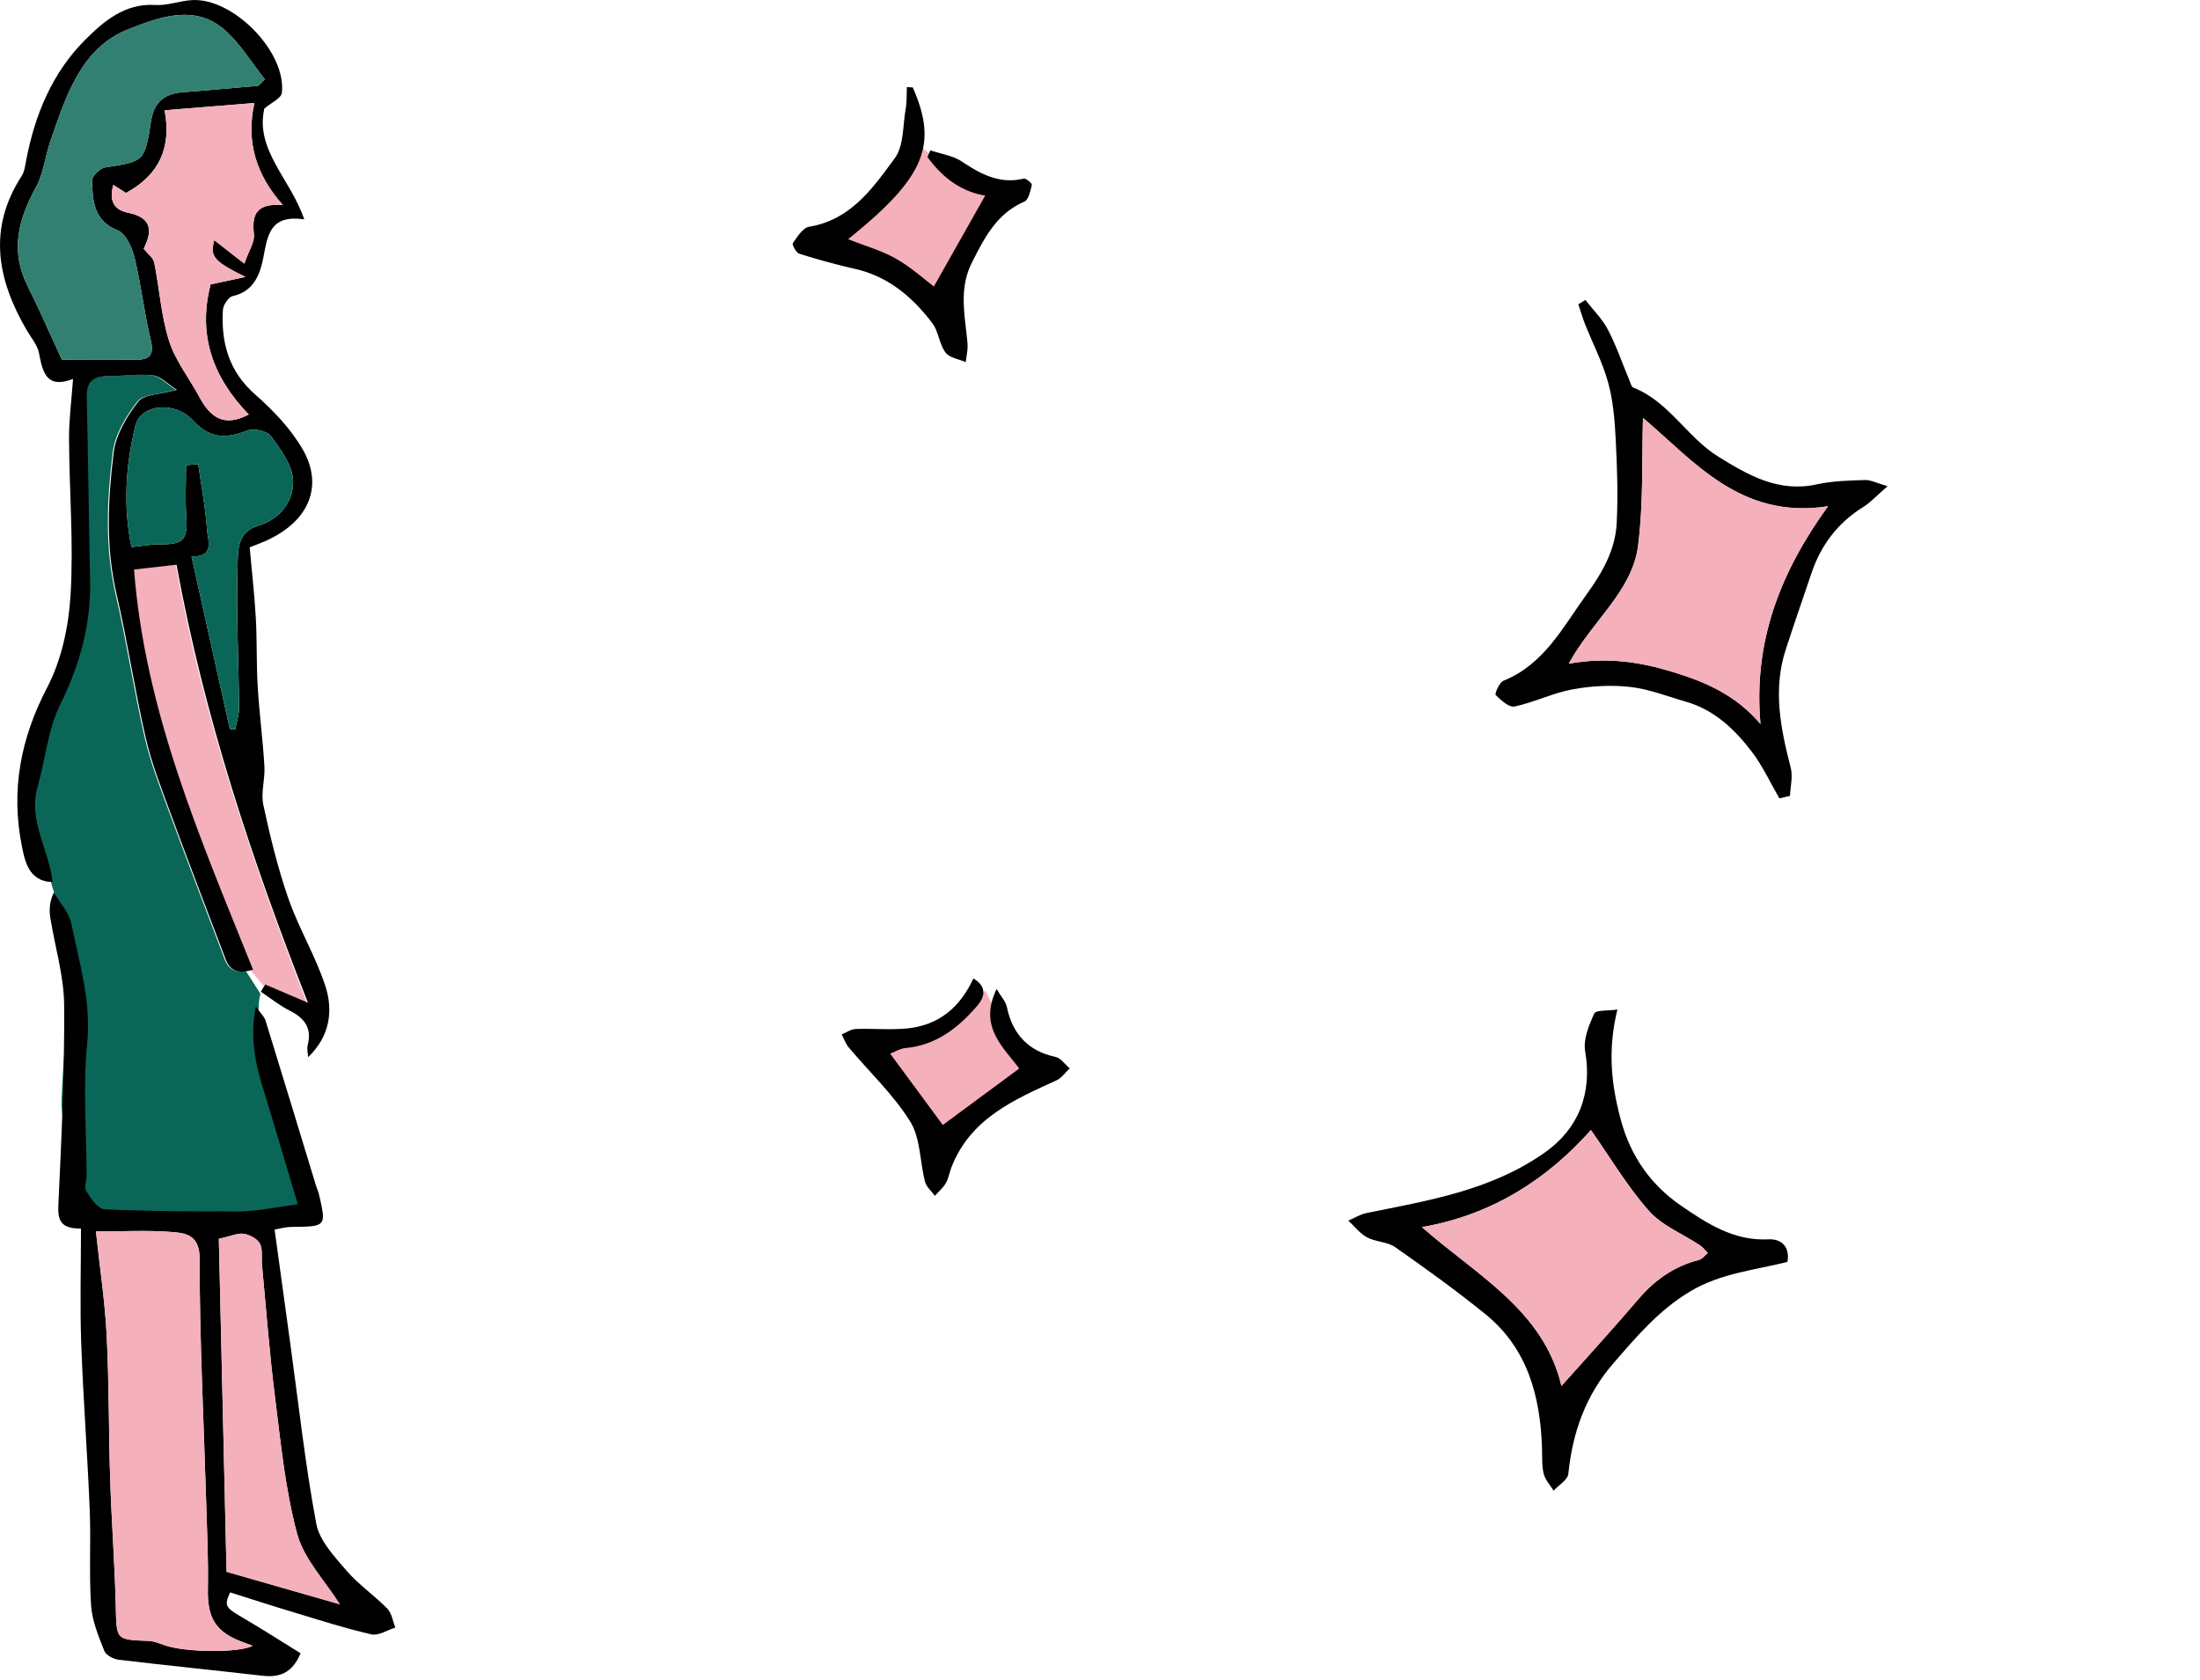 <svg version="1.0" id="Layer_1" xmlns="http://www.w3.org/2000/svg" x="0" y="0" width="279" height="213" xml:space="preserve"><style>.st0{fill:#f4b0bb}.st2{fill:#0a6757}</style><path id="XMLID_682_" class="st0" d="M116.089 17.974s7.778 6.892 10.167 6.687l-7.778 15.011s-7.164-7.233-13.578-9.484c-.001 0 7.983-4.094 11.189-12.214z"/><path id="XMLID_554_" d="M115.754 11.088c3.225 7.298 1.554 11.407-8.196 19.243 2.229.884 4.272 1.455 6.063 2.472 1.89 1.073 3.538 2.57 4.814 3.525l6.507-11.526c-3.122-.513-5.483-2.357-7.326-4.896l.365-.844c1.351.46 2.869.668 4.018 1.432 2.41 1.604 4.783 2.881 7.814 2.157.287-.069 1.086.604 1.042.79-.181.765-.411 1.898-.954 2.133-3.502 1.516-5.029 4.542-6.632 7.7-1.742 3.434-.861 6.834-.571 10.29.064.776-.141 1.574-.221 2.362-.883-.394-2.078-.556-2.575-1.232-.792-1.077-.879-2.679-1.685-3.737-2.506-3.29-5.562-5.895-9.767-6.855a92.067 92.067 0 01-7.081-1.927c-.398-.125-.949-1.152-.82-1.336.563-.807 1.27-1.952 2.071-2.085 5.281-.879 8.081-4.912 10.856-8.694 1.144-1.559 1.008-4.078 1.372-6.174.16-.929.116-1.893.165-2.841l.741.043z"/><path id="XMLID_680_" class="st0" d="M124.936 125.604s4.579 9.33 6.866 10.047l-12.896 10.932s-3.881-9.41-8.959-13.93c-.001-.001 8.939-.757 14.989-7.049z"/><path id="XMLID_552_" d="M123.437 124.081c1.671.979 1.53 2.243.529 3.421-2.426 2.852-5.264 5.061-9.202 5.414-.655.059-1.278.472-1.871.703 2.312 3.137 4.62 6.264 6.672 9.045l9.693-7.16c-2.018-2.723-5.189-5.303-2.871-10.084.58.986 1.164 1.589 1.305 2.281.706 3.496 2.808 5.622 6.157 6.326.675.143 1.209.949 1.809 1.451-.551.516-1.015 1.223-1.665 1.52-5.45 2.479-10.947 4.87-13.335 11.037-.257.666-.368 1.406-.719 2.012-.346.598-.91 1.07-1.379 1.598-.429-.59-1.078-1.124-1.249-1.781-.664-2.559-.565-5.535-1.885-7.65-2.133-3.42-5.173-6.27-7.795-9.39-.393-.468-.597-1.093-.888-1.646.586-.24 1.165-.665 1.76-.688 2.203-.086 4.431.146 6.613-.08 3.941-.411 6.654-2.666 8.321-6.329z"/><path id="XMLID_693_" class="st0" d="M22.28 71.605l-5.405.629c1.404 18.068 8.435 34.234 15.108 50.736-.08.023-.148.025-.228.047l1.671 2.007c.031-.06.044-.132.078-.188l5.384 2.307c-6.951-18.041-13.159-36.176-16.608-55.538z"/><path id="XMLID_686_" class="st2" d="M39.963 153.492c-.691-8.012-8.592-21.213-6.937-27.469l-1.847-2.888c-1.202.196-2.154-.085-2.692-1.501-2.333-6.146-4.69-12.282-6.958-18.451-1.16-3.154-2.407-6.312-3.16-9.572-1.395-6.033-2.292-12.181-3.698-18.21-1.399-6-1.116-12.016-.385-17.982.28-2.286 1.674-4.629 3.134-6.497.738-.946 2.754-.895 4.896-1.491-1.185-.746-2.07-1.722-3.056-1.834-1.894-.216-3.844.11-5.771.112-1.772.002-2.657.669-2.613 2.572.178 7.732.261 15.466.429 23.199.122 5.65-1.286 10.817-3.816 15.911-1.558 3.136-1.804 6.9-2.849 10.319-1.121 3.671.942 6.8 1.418 10.192.519 3.695 2.329 6.314 2.518 10.027.314 6.201-.563 13.492-.771 19.695-.119 3.549 2.477 10.199 1.786 14.374 9.977.001 20.688-.506 30.372-.506z"/><path id="XMLID_670_" d="M39.075 134.061c-.024-.513-.175-1.059-.052-1.534.573-2.212-.453-3.446-2.333-4.396-1.275-.643-2.408-1.567-3.604-2.366l.533-.927 5.433 2.32C31.98 109.141 25.911 90.963 22.389 71.61l-5.391.62c1.393 18.068 8.457 34.225 15.094 50.741-1.572.467-2.821.396-3.477-1.33-2.335-6.145-4.692-12.281-6.961-18.451-1.16-3.154-2.406-6.312-3.16-9.573-1.395-6.033-2.292-12.181-3.699-18.21-1.401-6.001-1.117-12.017-.385-17.984.279-2.286 1.672-4.629 3.131-6.498.738-.946 2.754-.896 4.894-1.493-1.179-.745-2.063-1.722-3.047-1.834-1.895-.216-3.845.111-5.771.113-1.773.001-2.66.667-2.616 2.57.177 7.732.261 15.467.428 23.2.123 5.65-1.285 10.818-3.815 15.912-1.558 3.136-1.842 6.888-2.837 10.323-1.249 4.314 1.412 7.957 1.897 12.132-3.073-.016-3.551-2.829-3.895-4.523-1.423-7.022-.193-13.647 3.203-20.14 1.833-3.504 2.734-7.781 2.971-11.773.388-6.558-.164-13.167-.199-19.755-.014-2.428.314-4.858.509-7.603-3.354 1.292-3.851-.814-4.312-3.252-.196-1.037-.999-1.965-1.559-2.924-3.735-6.4-4.979-12.867-.651-19.55.376-.581.458-1.374.595-2.083C4.444 14.497 6.654 9.185 10.8 5.051 13.14 2.717 15.822.384 19.704.632 21.236.73 22.8.1 24.361.011c5.231-.297 11.973 6.587 11.385 11.753-.081.713-1.392 1.287-2.221 2.001-1.21 5.241 3.321 8.927 5.057 14.05-4.218-.604-4.623 1.845-5.146 4.65-.401 2.154-1.141 4.477-3.946 5.091-.529.116-1.188 1.137-1.225 1.772-.235 4.16.766 7.788 4.121 10.725 2.286 2 4.491 4.326 6.001 6.93 2.552 4.401 1.093 9.017-4.694 11.611-.585.262-1.189.48-2.031.817.265 2.953.608 5.939.778 8.935.166 2.917.068 5.85.244 8.766.203 3.358.649 6.702.849 10.06.098 1.63-.472 3.353-.138 4.904.866 4.02 1.844 8.044 3.196 11.921 1.306 3.744 3.409 7.215 4.651 10.975 1.043 3.161.62 6.423-2.167 9.089zM32.754 10.875l.826-.828c-1.696-2.122-3.127-4.549-5.145-6.3-3.837-3.328-8.454-1.473-12.11-.058-6.066 2.348-7.95 8.529-9.938 14.21-.67 1.913-.846 4.064-1.803 5.8-2.248 4.082-3.317 8.086-1.102 12.529 1.588 3.182 3.007 6.447 4.365 9.38 3.4 0 6.219-.05 9.034.018 1.868.044 2.767-.333 2.224-2.561-.832-3.418-1.2-6.949-2.034-10.366-.316-1.296-1.113-3.073-2.147-3.486-3.096-1.235-3.146-3.771-3.265-6.28-.026-.56.992-1.591 1.642-1.692 4.997-.782 5.055-.72 5.861-5.934.375-2.424 1.767-3.445 4.074-3.618 3.175-.239 6.345-.54 9.518-.814zm-1.207 41.686c-4.566-4.695-6.498-10.121-4.835-16.495l4.416-.948c-4.096-2.018-4.5-2.581-3.956-4.665 1.119.875 2.311 1.804 3.816 2.979.575-1.667 1.328-2.75 1.213-3.729-.304-2.574.372-3.956 3.678-3.695-3.384-3.794-4.719-8.036-3.617-12.948l-11.389.923c.908 4.775-.72 8.214-4.896 10.489l-1.604-1.022c-.599 2.007.122 3.187 1.862 3.529 3.155.621 3.056 2.429 1.982 4.566.508.641 1.215 1.139 1.34 1.756.672 3.302.868 6.739 1.882 9.922.808 2.541 2.583 4.767 3.869 7.165 1.341 2.494 3.086 3.856 6.239 2.173zm-7.263 17.998l4.866 21.908.686.009c.171-.925.497-1.851.487-2.773-.062-6.026-.383-12.057-.188-18.073.055-1.704-.107-4.159 2.586-4.958 2.757-.816 4.547-3.07 4.45-5.727-.07-1.921-1.55-3.916-2.776-5.607-.479-.662-2.164-1.065-2.984-.753-2.642 1.003-4.701 1.158-6.887-1.223-2.373-2.584-6.688-2.121-7.364.642-1.246 5.081-1.546 10.286-.491 15.37 1.402-.139 2.564-.36 3.725-.349 2.887.028 3.439-.638 3.229-3.575-.153-2.143-.029-4.305-.029-6.459l1.542-.13c.392 2.763.922 5.516 1.115 8.293.093 1.351 1.054 3.499-1.967 3.405z"/><path id="XMLID_656_" d="M10.268 155.799c-2.599.01-2.96-1.045-2.866-3.025.398-8.43.793-16.871.734-25.305-.025-3.688-1.163-7.367-1.751-11.057-.154-.971-.139-1.967.434-3.237.769 1.317 1.943 2.552 2.232 3.967 1.021 5.001 2.539 9.867 2.003 15.198-.554 5.507-.081 11.117-.07 16.682.002.693-.351 1.566-.047 2.037.591.918 1.503 2.258 2.332 2.295 5.78.256 11.573.316 17.359.238 2.365-.033 4.724-.566 7.135-.877-1.229-4.125-2.418-8.178-3.645-12.217-1.212-3.988-2.686-7.934-1.67-12.857.623.885 1.073 1.285 1.226 1.776 2.156 6.97 4.271 13.953 6.4 20.933.104.342.272.668.354 1.016.981 4.194.979 4.176-3.438 4.22-.785.007-1.568.241-2.165.339.688 5.01 1.347 9.832 2.013 14.654 1.043 7.562 1.868 15.162 3.273 22.656.405 2.158 2.305 4.156 3.843 5.95 1.52 1.772 3.52 3.124 5.161 4.804.567.58.693 1.592 1.021 2.408-1.021.312-2.144 1.066-3.045.859-3.355-.77-6.646-1.832-9.947-2.826-2.627-.789-5.235-1.639-7.958-2.494-.765 1.646-.629 1.908 1.488 3.143 2.538 1.479 5.01 3.072 7.448 4.578-1.131 2.663-2.818 3.08-4.926 2.838-6.036-.693-12.083-1.295-18.116-2.018-.671-.082-1.636-.57-1.849-1.113-.732-1.863-1.55-3.812-1.682-5.771-.272-4.021-.006-8.076-.17-12.108-.288-7.057-.826-14.104-1.081-21.161-.169-4.748-.03-9.507-.03-14.525zm1.897.368c.513 4.799 1.154 8.991 1.365 13.206.306 6.096.246 12.21.444 18.312.173 5.344.584 10.681.708 16.024.1 4.249-.021 4.228 4.171 4.378.704.025 1.407.34 2.093.572 2.632.888 9.318.975 11.103.047-.434-.162-.758-.287-1.086-.403-3.583-1.263-4.676-3.064-4.602-6.755.077-3.754-.107-7.516-.22-11.271-.306-10.213-.835-20.427-.825-30.64.003-2.96-1.649-3.251-3.4-3.396-3.213-.263-6.464-.074-9.751-.074zm15.586.935c.335 14.439.669 28.809.979 42.222 5.273 1.513 10.023 2.874 14.362 4.118-1.888-3.002-4.543-5.723-5.406-8.928-1.528-5.664-2.086-11.608-2.825-17.465-.697-5.529-1.108-11.096-1.637-16.646-.086-.908.126-1.953-.263-2.689-.329-.623-1.29-1.13-2.042-1.252-.759-.122-1.605.292-3.168.64z"/><path id="XMLID_542_" d="M32.754 10.875c-3.173.274-6.343.575-9.518.813-2.308.173-3.699 1.194-4.074 3.618-.807 5.214-.864 5.152-5.861 5.934-.649.102-1.668 1.133-1.642 1.692.118 2.51.169 5.045 3.265 6.28 1.034.413 1.831 2.189 2.147 3.486.834 3.417 1.202 6.948 2.034 10.366.543 2.228-.355 2.605-2.224 2.561-2.815-.067-5.634-.018-9.034-.018-1.358-2.933-2.777-6.198-4.365-9.38-2.216-4.442-1.146-8.447 1.102-12.529.957-1.736 1.133-3.887 1.803-5.8 1.988-5.682 3.872-11.863 9.938-14.21 3.656-1.415 8.273-3.27 12.11.058 2.018 1.75 3.448 4.178 5.145 6.3l-.826.829z" fill="#328071"/><path id="XMLID_541_" class="st0" d="M31.547 52.561c-3.153 1.683-4.897.321-6.237-2.173-1.286-2.397-3.062-4.624-3.869-7.165-1.014-3.183-1.21-6.62-1.882-9.922-.125-.617-.832-1.115-1.34-1.756 1.073-2.138 1.173-3.946-1.982-4.566-1.74-.342-2.461-1.521-1.862-3.529l1.604 1.022c4.176-2.275 5.804-5.714 4.896-10.489l11.389-.923c-1.102 4.912.233 9.154 3.617 12.948-3.306-.261-3.981 1.121-3.678 3.695.115.979-.638 2.062-1.213 3.729-1.506-1.175-2.697-2.104-3.816-2.979-.544 2.083-.14 2.647 3.956 4.665l-4.416.948c-1.665 6.374.266 11.8 4.833 16.495z"/><path id="XMLID_540_" class="st2" d="M24.284 70.559c3.021.094 2.06-2.054 1.965-3.405-.193-2.777-.724-5.53-1.115-8.293l-1.542.13c0 2.154-.124 4.316.029 6.459.211 2.937-.342 3.603-3.229 3.575-1.16-.011-2.322.21-3.725.349-1.055-5.084-.755-10.29.491-15.37.677-2.763 4.991-3.226 7.364-.642 2.186 2.381 4.245 2.226 6.887 1.223.82-.312 2.505.091 2.984.753 1.227 1.691 2.706 3.686 2.776 5.607.097 2.656-1.693 4.91-4.45 5.727-2.693.798-2.531 3.254-2.586 4.958-.194 6.016.127 12.047.188 18.073.01.922-.316 1.849-.487 2.773l-.686-.009c-1.603-7.228-3.209-14.456-4.864-21.908z"/><path id="XMLID_539_" class="st0" d="M12.165 156.167c3.287 0 6.538-.189 9.751.075 1.751.145 3.403.436 3.4 3.396-.01 10.213.52 20.427.825 30.64.112 3.756.297 7.518.22 11.271-.074 3.69 1.019 5.492 4.602 6.755.328.116.652.241 1.086.403-1.784.928-8.471.841-11.103-.047-.686-.232-1.389-.547-2.093-.572-4.192-.15-4.071-.129-4.171-4.378-.124-5.344-.535-10.681-.708-16.024-.198-6.103-.139-12.217-.444-18.312-.211-4.216-.852-8.408-1.365-13.207z"/><path id="XMLID_538_" class="st0" d="M27.751 157.102c1.563-.348 2.409-.762 3.169-.641.752.122 1.713.629 2.042 1.252.389.736.177 1.781.263 2.689.528 5.551.939 11.117 1.637 16.646.739 5.856 1.297 11.801 2.825 17.465.863 3.205 3.519 5.926 5.406 8.928-4.339-1.244-9.089-2.605-14.362-4.118l-.98-42.221z"/><path id="XMLID_565_" d="M205.114 128.022c-1.273 5.218-.758 9.585.449 14.04 1.247 4.601 3.811 8.199 7.579 10.798 3.296 2.272 6.729 4.531 11.133 4.304 1.64-.085 2.745.934 2.404 2.863-4.208 1.049-8.454 1.434-12.301 3.72-3.984 2.369-6.817 5.736-9.756 9.115-3.516 4.042-5.195 8.765-5.729 14.034-.078.77-1.22 1.43-1.87 2.141-.437-.719-1.074-1.391-1.26-2.168-.252-1.055-.171-2.191-.209-3.295-.229-6.57-1.848-12.605-7.195-16.938-3.688-2.985-7.548-5.768-11.437-8.49-.983-.688-2.452-.646-3.543-1.229-.913-.488-1.6-1.4-2.387-2.125.774-.33 1.52-.806 2.328-.969 7.879-1.594 15.82-2.868 22.642-7.705 4.198-2.978 5.993-7.434 5.064-12.809-.261-1.507.475-3.307 1.159-4.784.219-.468 1.753-.328 2.929-.503zm-7.094 47.735c3.299-3.708 6.605-7.31 9.774-11.028 2.086-2.445 4.547-4.16 7.668-4.959.419-.107.747-.573 1.116-.873-.328-.328-.612-.723-.99-.975-2.177-1.445-4.8-2.479-6.47-4.363-2.765-3.121-4.92-6.781-7.361-10.257-5.378 6.06-12.353 10.738-21.433 12.31 6.846 6.049 15.425 10.49 17.696 20.145z"/><path id="XMLID_536_" class="st0" d="M198.02 175.757c-2.271-9.655-10.85-14.096-17.695-20.146 9.08-1.571 16.055-6.25 21.433-12.31 2.441 3.476 4.597 7.136 7.361 10.257 1.67 1.885 4.293 2.918 6.47 4.363.378.252.662.646.99.975-.369.3-.697.766-1.116.873-3.121.799-5.582 2.514-7.668 4.959-3.17 3.719-6.477 7.321-9.775 11.029z"/><path id="XMLID_555_" d="M201.059 38.042c.969 1.25 2.14 2.394 2.859 3.773 1.077 2.066 1.834 4.298 2.735 6.456.131.312.239.787.478.88 4.53 1.778 6.825 6.306 10.768 8.75 3.789 2.35 7.661 4.595 12.51 3.522 1.974-.436 4.047-.483 6.08-.55.759-.025 1.532.397 2.888.782-1.353 1.17-2.142 2.05-3.105 2.65-3.229 2.013-5.356 4.835-6.555 8.41-1.085 3.235-2.217 6.456-3.268 9.702-1.636 5.057-.628 9.995.649 14.949.285 1.104-.045 2.366-.092 3.556-.45.106-.899.211-1.348.318-1.158-1.99-2.128-4.124-3.516-5.937-2.174-2.839-4.755-5.301-8.353-6.325-2.337-.665-4.648-1.595-7.032-1.863-2.408-.271-4.938-.136-7.327.304-2.498.459-4.858 1.643-7.352 2.175-.693.148-1.737-.795-2.397-1.459-.151-.153.464-1.597.985-1.808 5.18-2.093 7.54-6.812 10.551-10.964 1.991-2.747 3.643-5.64 3.812-9.045.175-3.538.054-7.101-.13-10.643-.124-2.4-.322-4.854-.955-7.155-.697-2.538-1.94-4.924-2.92-7.387-.33-.831-.579-1.695-.865-2.544l.9-.547zm7.299 14.953c-.157 5.042.08 10.685-.621 16.208-.734 5.783-5.789 9.468-8.793 14.961 4.846-.868 8.985-.235 13.164 1.038 4.22 1.286 8.053 2.953 11.154 6.615-.936-10.431 2.491-19.225 8.561-27.617-11.141 1.725-17.066-5.818-23.465-11.205z"/><path id="XMLID_534_" class="st0" d="M208.358 52.995c6.398 5.387 12.323 12.931 23.465 11.205-6.069 8.392-9.496 17.187-8.561 27.617-3.102-3.662-6.935-5.329-11.154-6.615-4.179-1.273-8.318-1.905-13.164-1.038 3.004-5.493 8.059-9.179 8.793-14.961.701-5.523.464-11.166.621-16.208z"/></svg>